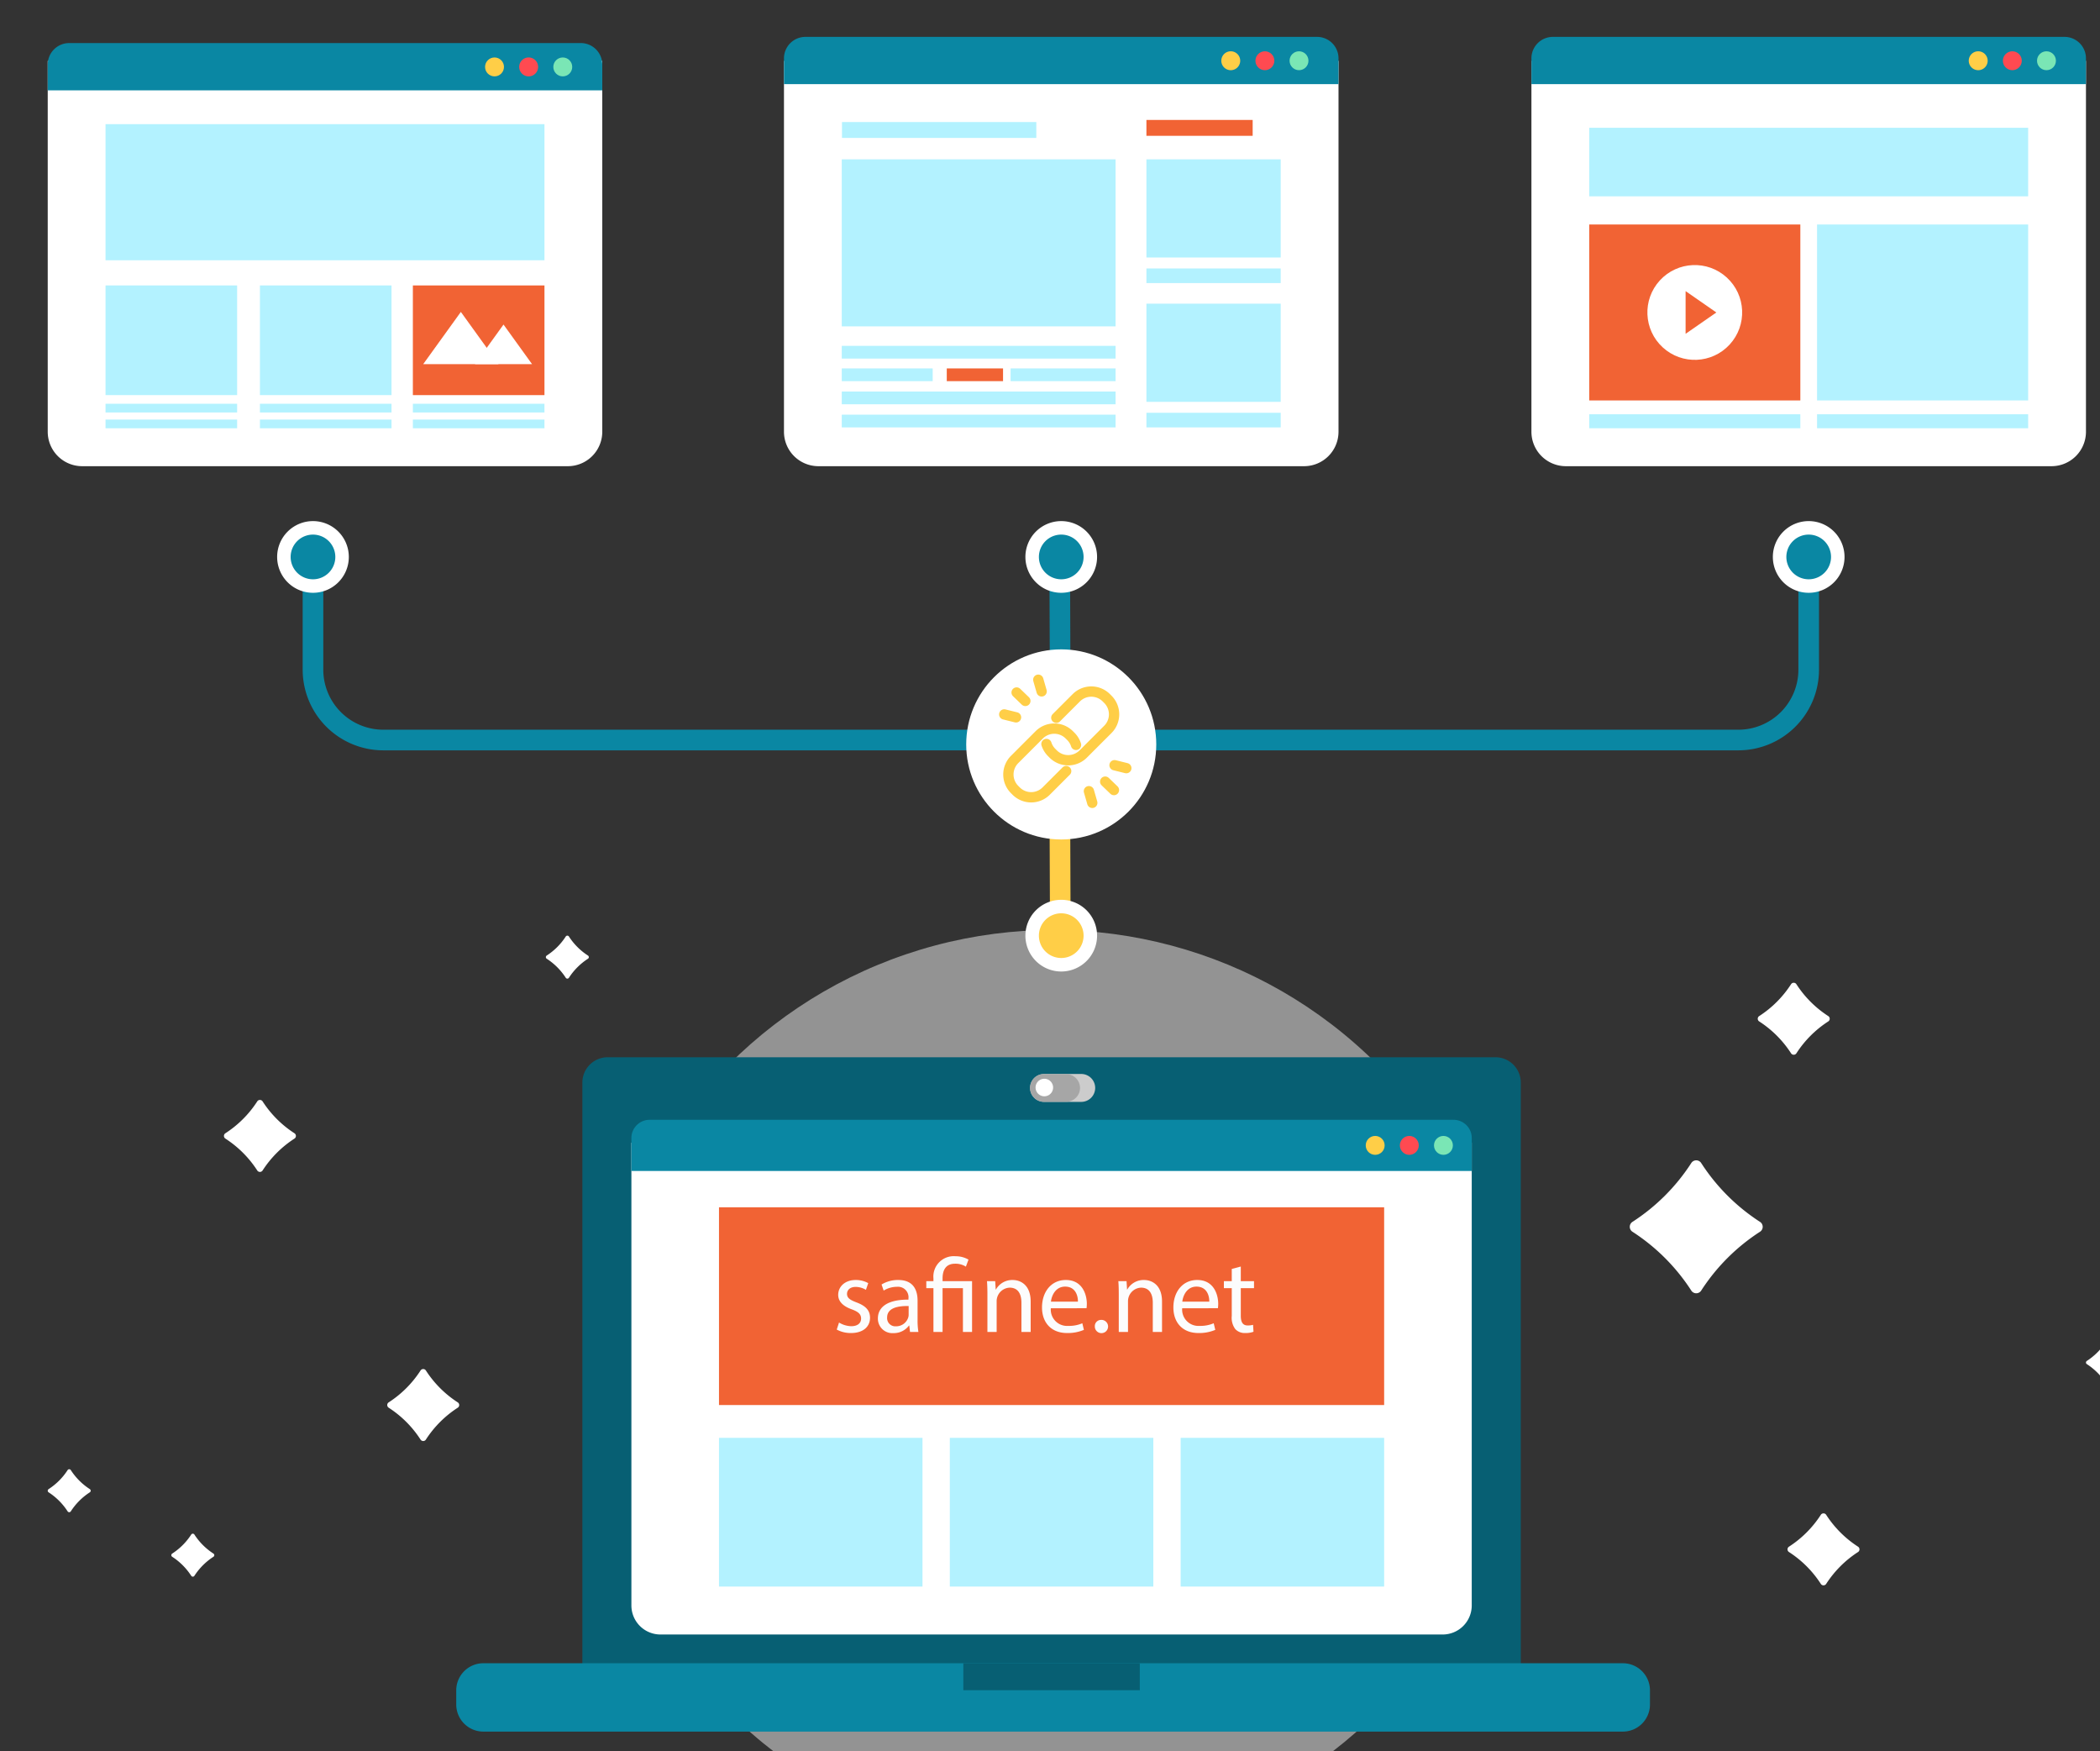 <svg id="OBJECTS" xmlns="http://www.w3.org/2000/svg" width="407.429" height="339.714" viewBox="0 0 407.429 339.714"><rect x="0" y="0" width="407.429" height="339.714" fill="#333333" stroke="none"/><defs><style>.cls-1,.cls-8{fill:#fff;}.cls-2{fill:#0a87a3;}.cls-3{fill:#b3f2ff;}.cls-4{fill:#f16334;}.cls-5{fill:#ffce47;}.cls-6{fill:#ff4a51;}.cls-7{fill:#7ae6b5;}.cls-8{opacity:0.47;}.cls-9{fill:#075f73;}.cls-10{fill:#ccc;}.cls-11{fill:#a6a6a6;}.cls-12,.cls-13,.cls-14,.cls-15{fill:none;stroke-linecap:round;stroke-linejoin:round;}.cls-12,.cls-14{stroke:#0a87a3;}.cls-12,.cls-13{stroke-width:4px;}.cls-13,.cls-15{stroke:#ffce47;}.cls-14,.cls-15{stroke-width:2px;}.cls-16{fill:#fcfcfc;}</style></defs><title>backlink-building</title><path class="cls-1" d="M9.26,11.806H116.85a0,0,0,0,1,0,0V83.742a6.683,6.683,0,0,1-6.683,6.683H15.944A6.683,6.683,0,0,1,9.26,83.742V11.806A0,0,0,0,1,9.26,11.806Z"/><path class="cls-2" d="M13.427,8.353h99.255a4.167,4.167,0,0,1,4.167,4.167v5.002a0,0,0,0,1,0,0H9.26a0,0,0,0,1,0,0V12.519A4.167,4.167,0,0,1,13.427,8.353Z"/><rect class="cls-3" x="20.475" y="24.083" width="85.16" height="26.398"/><rect class="cls-3" x="20.475" y="55.366" width="25.531" height="21.273"/><rect class="cls-3" x="50.429" y="55.366" width="25.531" height="21.273"/><rect class="cls-3" x="20.475" y="78.312" width="25.531" height="1.69"/><rect class="cls-3" x="20.475" y="81.38" width="25.531" height="1.689"/><rect class="cls-3" x="50.429" y="78.312" width="25.531" height="1.69"/><rect class="cls-3" x="50.429" y="81.38" width="25.531" height="1.689"/><rect class="cls-4" x="80.103" y="55.366" width="25.531" height="21.273"/><rect class="cls-3" x="80.103" y="78.312" width="25.531" height="1.69"/><rect class="cls-3" x="80.103" y="81.38" width="25.531" height="1.689"/><polygon class="cls-1" points="82.11 70.629 96.715 70.629 89.412 60.501 82.11 70.629"/><polygon class="cls-1" points="92.153 70.629 103.224 70.629 97.688 62.951 92.153 70.629"/><path class="cls-1" d="M95.48,85.215a1.103,1.103,0,1,1-1.103-1.103A1.103,1.103,0,0,1,95.48,85.215Z"/><circle class="cls-5" cx="95.944" cy="12.98" r="1.833"/><path class="cls-6" d="M104.398,12.98a1.833,1.833,0,1,1-1.833-1.833A1.833,1.833,0,0,1,104.398,12.98Z"/><circle class="cls-7" cx="109.186" cy="12.98" r="1.833"/><path class="cls-1" d="M152.101,11.806H259.69a0,0,0,0,1,0,0V83.742a6.683,6.683,0,0,1-6.683,6.683H158.784a6.683,6.683,0,0,1-6.683-6.683V11.806A0,0,0,0,1,152.101,11.806Z"/><rect class="cls-3" x="163.315" y="30.908" width="53.124" height="32.397"/><rect class="cls-3" x="222.421" y="30.908" width="26.054" height="19.042"/><rect class="cls-4" x="222.421" y="23.265" width="20.613" height="3.079"/><rect class="cls-3" x="163.354" y="23.671" width="37.706" height="3.079"/><rect class="cls-3" x="222.421" y="52.072" width="26.054" height="2.835"/><rect class="cls-3" x="222.421" y="58.901" width="26.054" height="19.042"/><rect class="cls-3" x="222.421" y="80.065" width="26.054" height="2.835"/><rect class="cls-3" x="163.315" y="67.082" width="53.124" height="2.47"/><rect class="cls-3" x="163.315" y="71.46" width="17.642" height="2.47"/><rect class="cls-4" x="183.687" y="71.46" width="10.918" height="2.47"/><rect class="cls-3" x="196.068" y="71.46" width="20.371" height="2.47"/><rect class="cls-3" x="163.315" y="75.945" width="53.124" height="2.47"/><rect class="cls-3" x="163.315" y="80.43" width="53.124" height="2.47"/><path class="cls-2" d="M156.268,7.153h99.255A4.167,4.167,0,0,1,259.69,11.32v5.002a0,0,0,0,1,0,0H152.101a0,0,0,0,1,0,0V11.32A4.167,4.167,0,0,1,156.268,7.153Z"/><path class="cls-5" d="M240.618,11.781a1.833,1.833,0,1,1-1.833-1.833A1.833,1.833,0,0,1,240.618,11.781Z"/><circle class="cls-6" cx="245.405" cy="11.781" r="1.833"/><circle class="cls-7" cx="252.026" cy="11.781" r="1.833"/><path class="cls-1" d="M297.117,11.806H404.706a0,0,0,0,1,0,0V83.742a6.683,6.683,0,0,1-6.683,6.683H303.8a6.683,6.683,0,0,1-6.683-6.683V11.806A0,0,0,0,1,297.117,11.806Z"/><rect class="cls-3" x="308.332" y="24.784" width="85.16" height="13.297"/><rect class="cls-4" x="308.332" y="43.544" width="40.959" height="34.128"/><rect class="cls-3" x="352.533" y="43.544" width="40.959" height="34.128"/><circle class="cls-1" cx="328.811" cy="60.608" r="9.194" transform="translate(62.015 262.127) rotate(-47.509)"/><polygon class="cls-4" points="327.03 56.466 327.03 64.749 332.994 60.608 327.03 56.466"/><rect class="cls-3" x="308.332" y="80.355" width="40.959" height="2.71"/><rect class="cls-3" x="352.533" y="80.355" width="40.959" height="2.71"/><path class="cls-2" d="M301.284,7.153h99.255a4.167,4.167,0,0,1,4.167,4.167v5.002a0,0,0,0,1,0,0H297.117a0,0,0,0,1,0,0V11.32A4.167,4.167,0,0,1,301.284,7.153Z"/><path class="cls-5" d="M385.634,11.781a1.833,1.833,0,1,1-1.833-1.833A1.833,1.833,0,0,1,385.634,11.781Z"/><circle class="cls-6" cx="390.422" cy="11.781" r="1.833"/><circle class="cls-7" cx="397.043" cy="11.781" r="1.833"/><circle class="cls-8" cx="204.324" cy="269.281" r="88.893" transform="translate(-130.566 223.35) rotate(-45)"/><path class="cls-9" d="M117.901,205.067H290.136a4.912,4.912,0,0,1,4.912,4.912V323.495a0,0,0,0,1,0,0H112.989a0,0,0,0,1,0,0V209.98A4.912,4.912,0,0,1,117.901,205.067Z"/><path class="cls-2" d="M93.777,322.611H314.856a5.261,5.261,0,0,1,5.261,5.261v2.736a5.261,5.261,0,0,1-5.261,5.261H93.777a5.261,5.261,0,0,1-5.261-5.261v-2.736A5.26,5.26,0,0,1,93.777,322.611Z"/><rect class="cls-9" x="186.898" y="322.611" width="34.241" height="5.232"/><path class="cls-1" d="M122.5,221.654H285.538a0,0,0,0,1,0,0v89.745a5.637,5.637,0,0,1-5.637,5.637H128.137a5.637,5.637,0,0,1-5.637-5.637V221.654A0,0,0,0,1,122.5,221.654Z"/><path class="cls-10" d="M209.773,213.728h-7.218a2.708,2.708,0,0,1-2.708-2.708h0a2.708,2.708,0,0,1,2.708-2.708h7.218a2.708,2.708,0,0,1,2.708,2.708h0A2.708,2.708,0,0,1,209.773,213.728Z"/><path class="cls-11" d="M206.858,213.701h-4.33a2.68,2.68,0,0,1-2.68-2.68h0a2.68,2.68,0,0,1,2.68-2.68h4.33a2.68,2.68,0,0,1,2.68,2.68h0A2.68,2.68,0,0,1,206.858,213.701Z"/><path class="cls-1" d="M204.316,210.942a1.7,1.7,0,1,1-1.7-1.7A1.7,1.7,0,0,1,204.316,210.942Z"/><path class="cls-2" d="M126.032,217.203H282.006a3.533,3.533,0,0,1,3.533,3.533v6.389a0,0,0,0,1,0,0H122.5a0,0,0,0,1,0,0v-6.388A3.533,3.533,0,0,1,126.032,217.203Z"/><rect class="cls-4" x="139.494" y="234.172" width="129.049" height="38.356"/><rect class="cls-3" x="139.494" y="278.891" width="39.481" height="28.847"/><rect class="cls-3" x="184.278" y="278.891" width="39.481" height="28.847"/><rect class="cls-3" x="229.062" y="278.891" width="39.481" height="28.847"/><circle class="cls-5" cx="266.805" cy="222.164" r="1.833"/><circle class="cls-6" cx="273.426" cy="222.164" r="1.833"/><circle class="cls-7" cx="280.046" cy="222.164" r="1.833"/><path class="cls-12" d="M60.723,110.37v19.517A13.653,13.653,0,0,0,74.376,143.54H205.895v16.903"/><line class="cls-12" x1="205.732" y1="144.478" x2="205.597" y2="108.028"/><line class="cls-13" x1="205.732" y1="185.444" x2="205.597" y2="148.993"/><path class="cls-12" d="M350.912,110.37v19.517A13.653,13.653,0,0,1,337.259,143.54H205.74"/><line class="cls-14" x1="205.895" y1="108.028" x2="205.895" y2="154.198"/><path class="cls-1" d="M67.676,108.028a6.953,6.953,0,1,1-6.953-6.953A6.953,6.953,0,0,1,67.676,108.028Z"/><path class="cls-2" d="M65.057,108.028a4.334,4.334,0,1,1-4.334-4.334A4.334,4.334,0,0,1,65.057,108.028Z"/><path class="cls-1" d="M212.848,108.028a6.953,6.953,0,1,1-6.953-6.953A6.953,6.953,0,0,1,212.848,108.028Z"/><path class="cls-2" d="M210.229,108.028a4.334,4.334,0,1,1-4.334-4.334A4.334,4.334,0,0,1,210.229,108.028Z"/><path class="cls-1" d="M212.848,181.484a6.953,6.953,0,1,1-6.953-6.953A6.953,6.953,0,0,1,212.848,181.484Z"/><path class="cls-5" d="M210.229,181.484a4.334,4.334,0,1,1-4.334-4.334A4.334,4.334,0,0,1,210.229,181.484Z"/><path class="cls-1" d="M357.864,108.028a6.953,6.953,0,1,1-6.953-6.953A6.953,6.953,0,0,1,357.864,108.028Z"/><path class="cls-2" d="M355.246,108.028a4.334,4.334,0,1,1-4.334-4.334A4.334,4.334,0,0,1,355.246,108.028Z"/><circle class="cls-1" cx="205.895" cy="144.392" r="18.437"/><path class="cls-15" d="M204.94,139.22l3.873-3.873a4.122,4.122,0,0,1,5.83,0l.297.297a4.122,4.122,0,0,1,0,5.83l-4.777,4.777a4.123,4.123,0,0,1-5.83,0l-.297-.297a4.104,4.104,0,0,1-1.009-1.649"/><path class="cls-15" d="M206.85,149.564l-3.873,3.873a4.122,4.122,0,0,1-5.83,0l-.297-.297a4.122,4.122,0,0,1,0-5.83l4.777-4.777a4.123,4.123,0,0,1,5.83,0l.297.297a4.104,4.104,0,0,1,1.009,1.649"/><line class="cls-15" x1="201.44" y1="131.84" x2="202.092" y2="134.105"/><line class="cls-15" x1="197.236" y1="134.321" x2="198.933" y2="135.957"/><line class="cls-15" x1="194.835" y1="138.572" x2="197.124" y2="139.14"/><line class="cls-15" x1="211.917" y1="155.726" x2="211.264" y2="153.46"/><line class="cls-15" x1="216.121" y1="153.244" x2="214.423" y2="151.608"/><line class="cls-15" x1="218.521" y1="148.993" x2="216.233" y2="148.425"/><path class="cls-1" d="M328.102,250.278A38.391,38.391,0,0,0,316.774,238.95a1.144,1.144,0,0,1,0-1.985,38.391,38.391,0,0,0,11.327-11.327,1.144,1.144,0,0,1,1.985,0,38.389,38.389,0,0,0,11.327,11.327,1.144,1.144,0,0,1,0,1.985,38.389,38.389,0,0,0-11.327,11.327A1.144,1.144,0,0,1,328.102,250.278Z"/><path class="cls-1" d="M347.471,204.272a20.785,20.785,0,0,0-6.132-6.132.619.619,0,0,1,0-1.075,20.782,20.782,0,0,0,6.132-6.132.619.619,0,0,1,1.075,0,20.78,20.78,0,0,0,6.132,6.132.619.619,0,0,1,0,1.075,20.782,20.782,0,0,0-6.132,6.132A.619.619,0,0,1,347.471,204.272Z"/><path class="cls-1" d="M81.573,279.197a20.785,20.785,0,0,0-6.132-6.132.619.619,0,0,1,0-1.074,20.784,20.784,0,0,0,6.132-6.132.619.619,0,0,1,1.075,0,20.782,20.782,0,0,0,6.132,6.132.619.619,0,0,1,0,1.074,20.782,20.782,0,0,0-6.132,6.132A.619.619,0,0,1,81.573,279.197Z"/><path class="cls-1" d="M353.247,307.19a20.785,20.785,0,0,0-6.132-6.132.619.619,0,0,1,0-1.075,20.782,20.782,0,0,0,6.132-6.132.619.619,0,0,1,1.075,0,20.78,20.78,0,0,0,6.132,6.132.619.619,0,0,1,0,1.075,20.782,20.782,0,0,0-6.132,6.132A.619.619,0,0,1,353.247,307.19Z"/><path class="cls-1" d="M49.892,227a20.782,20.782,0,0,0-6.132-6.132.619.619,0,0,1,0-1.075,20.78,20.78,0,0,0,6.132-6.132.619.619,0,0,1,1.075,0,20.782,20.782,0,0,0,6.132,6.132.619.619,0,0,1,0,1.075A20.785,20.785,0,0,0,50.967,227,.619.619,0,0,1,49.892,227Z"/><path class="cls-1" d="M109.752,189.633a12.409,12.409,0,0,0-3.661-3.661.37.37,0,0,1,0-.642,12.408,12.408,0,0,0,3.661-3.661.37.37,0,0,1,.641,0,12.409,12.409,0,0,0,3.661,3.661.37.37,0,0,1,0,.642,12.41,12.41,0,0,0-3.661,3.661A.37.37,0,0,1,109.752,189.633Z"/><path class="cls-1" d="M408.553,268.263a12.409,12.409,0,0,0-3.661-3.661.37.37,0,0,1,0-.641,12.41,12.41,0,0,0,3.661-3.661.37.37,0,0,1,.641,0,12.411,12.411,0,0,0,3.661,3.661.37.37,0,0,1,0,.641,12.41,12.41,0,0,0-3.661,3.661A.37.37,0,0,1,408.553,268.263Z"/><path class="cls-1" d="M13.107,293.129a12.407,12.407,0,0,0-3.661-3.661.37.37,0,0,1,0-.641,12.408,12.408,0,0,0,3.661-3.661.37.37,0,0,1,.642,0,12.409,12.409,0,0,0,3.661,3.661.37.37,0,0,1,0,.641,12.409,12.409,0,0,0-3.661,3.661A.37.37,0,0,1,13.107,293.129Z"/><path class="cls-1" d="M37.088,305.632a12.409,12.409,0,0,0-3.661-3.661.37.37,0,0,1,0-.642,12.407,12.407,0,0,0,3.661-3.661.37.37,0,0,1,.642,0,12.406,12.406,0,0,0,3.661,3.661.37.37,0,0,1,0,.642,12.407,12.407,0,0,0-3.661,3.661A.37.37,0,0,1,37.088,305.632Z"/><path class="cls-16" d="M162.785,256.523a4.705,4.705,0,0,0,2.363.713c1.304,0,1.915-.652,1.915-1.467,0-.856-.509-1.324-1.833-1.813-1.772-.631-2.607-1.609-2.607-2.79,0-1.589,1.283-2.893,3.402-2.893a4.933,4.933,0,0,1,2.424.61l-.448,1.304a3.84,3.84,0,0,0-2.017-.57c-1.06,0-1.65.611-1.65,1.345,0,.814.591,1.182,1.875,1.671,1.711.651,2.587,1.507,2.587,2.974,0,1.732-1.345,2.954-3.687,2.954a5.625,5.625,0,0,1-2.77-.673Z"/><path class="cls-16" d="M176.556,258.356l-.143-1.242h-.061a3.673,3.673,0,0,1-3.015,1.466,2.809,2.809,0,0,1-3.015-2.831c0-2.384,2.119-3.688,5.928-3.667v-.203a2.033,2.033,0,0,0-2.241-2.282,4.911,4.911,0,0,0-2.566.733l-.408-1.181a6.114,6.114,0,0,1,3.239-.876c3.015,0,3.748,2.057,3.748,4.033v3.687a13.845,13.845,0,0,0,.163,2.363Zm-.265-5.031c-1.956-.041-4.176.306-4.176,2.22a1.587,1.587,0,0,0,1.691,1.712,2.454,2.454,0,0,0,2.383-1.65,1.874,1.874,0,0,0,.102-.57Z"/><path class="cls-16" d="M181.1,258.356v-8.494h-1.385v-1.365H181.1v-.529a3.952,3.952,0,0,1,4.298-4.299,4.93,4.93,0,0,1,2.505.652l-.509,1.364a3.775,3.775,0,0,0-2.078-.57c-1.895,0-2.445,1.324-2.445,2.893v.489h5.724v9.859h-1.772v-8.494h-3.952v8.494Z"/><path class="cls-16" d="M191.571,251.166c0-1.019-.02-1.855-.081-2.669h1.589l.102,1.63h.041a3.624,3.624,0,0,1,3.259-1.853c1.365,0,3.483.815,3.483,4.196v5.887h-1.793v-5.684c0-1.589-.59-2.913-2.281-2.913a2.629,2.629,0,0,0-2.526,2.669v5.928h-1.793Z"/><path class="cls-16" d="M203.876,253.753a3.158,3.158,0,0,0,3.381,3.422,6.482,6.482,0,0,0,2.729-.509l.306,1.283a7.982,7.982,0,0,1-3.279.611c-3.035,0-4.848-1.997-4.848-4.971s1.752-5.316,4.623-5.316c3.219,0,4.074,2.831,4.074,4.644a6.769,6.769,0,0,1-.06.835Zm5.255-1.283c.02-1.141-.468-2.913-2.485-2.913-1.812,0-2.607,1.67-2.75,2.913Z"/><path class="cls-16" d="M212.412,257.297a1.204,1.204,0,0,1,1.222-1.283,1.285,1.285,0,1,1-1.222,1.283Z"/><path class="cls-16" d="M217.057,251.166c0-1.019-.02-1.855-.082-2.669h1.589l.102,1.63h.04a3.626,3.626,0,0,1,3.26-1.853c1.364,0,3.483.815,3.483,4.196v5.887h-1.793v-5.684c0-1.589-.591-2.913-2.281-2.913a2.632,2.632,0,0,0-2.526,2.669v5.928h-1.792Z"/><path class="cls-16" d="M229.363,253.753a3.158,3.158,0,0,0,3.381,3.422,6.489,6.489,0,0,0,2.731-.509l.306,1.283a7.992,7.992,0,0,1-3.28.611c-3.035,0-4.848-1.997-4.848-4.971s1.752-5.316,4.624-5.316c3.219,0,4.074,2.831,4.074,4.644a6.728,6.728,0,0,1-.061.835Zm5.256-1.283c.02-1.141-.469-2.913-2.485-2.913-1.813,0-2.607,1.67-2.75,2.913Z"/><path class="cls-16" d="M240.73,245.666v2.831h2.566v1.365H240.73v5.316c0,1.223.346,1.915,1.345,1.915a4.006,4.006,0,0,0,1.038-.122l.082,1.344a4.388,4.388,0,0,1-1.589.245,2.487,2.487,0,0,1-1.936-.754,3.656,3.656,0,0,1-.692-2.566v-5.378H237.45v-1.365h1.528v-2.363Z"/></svg>